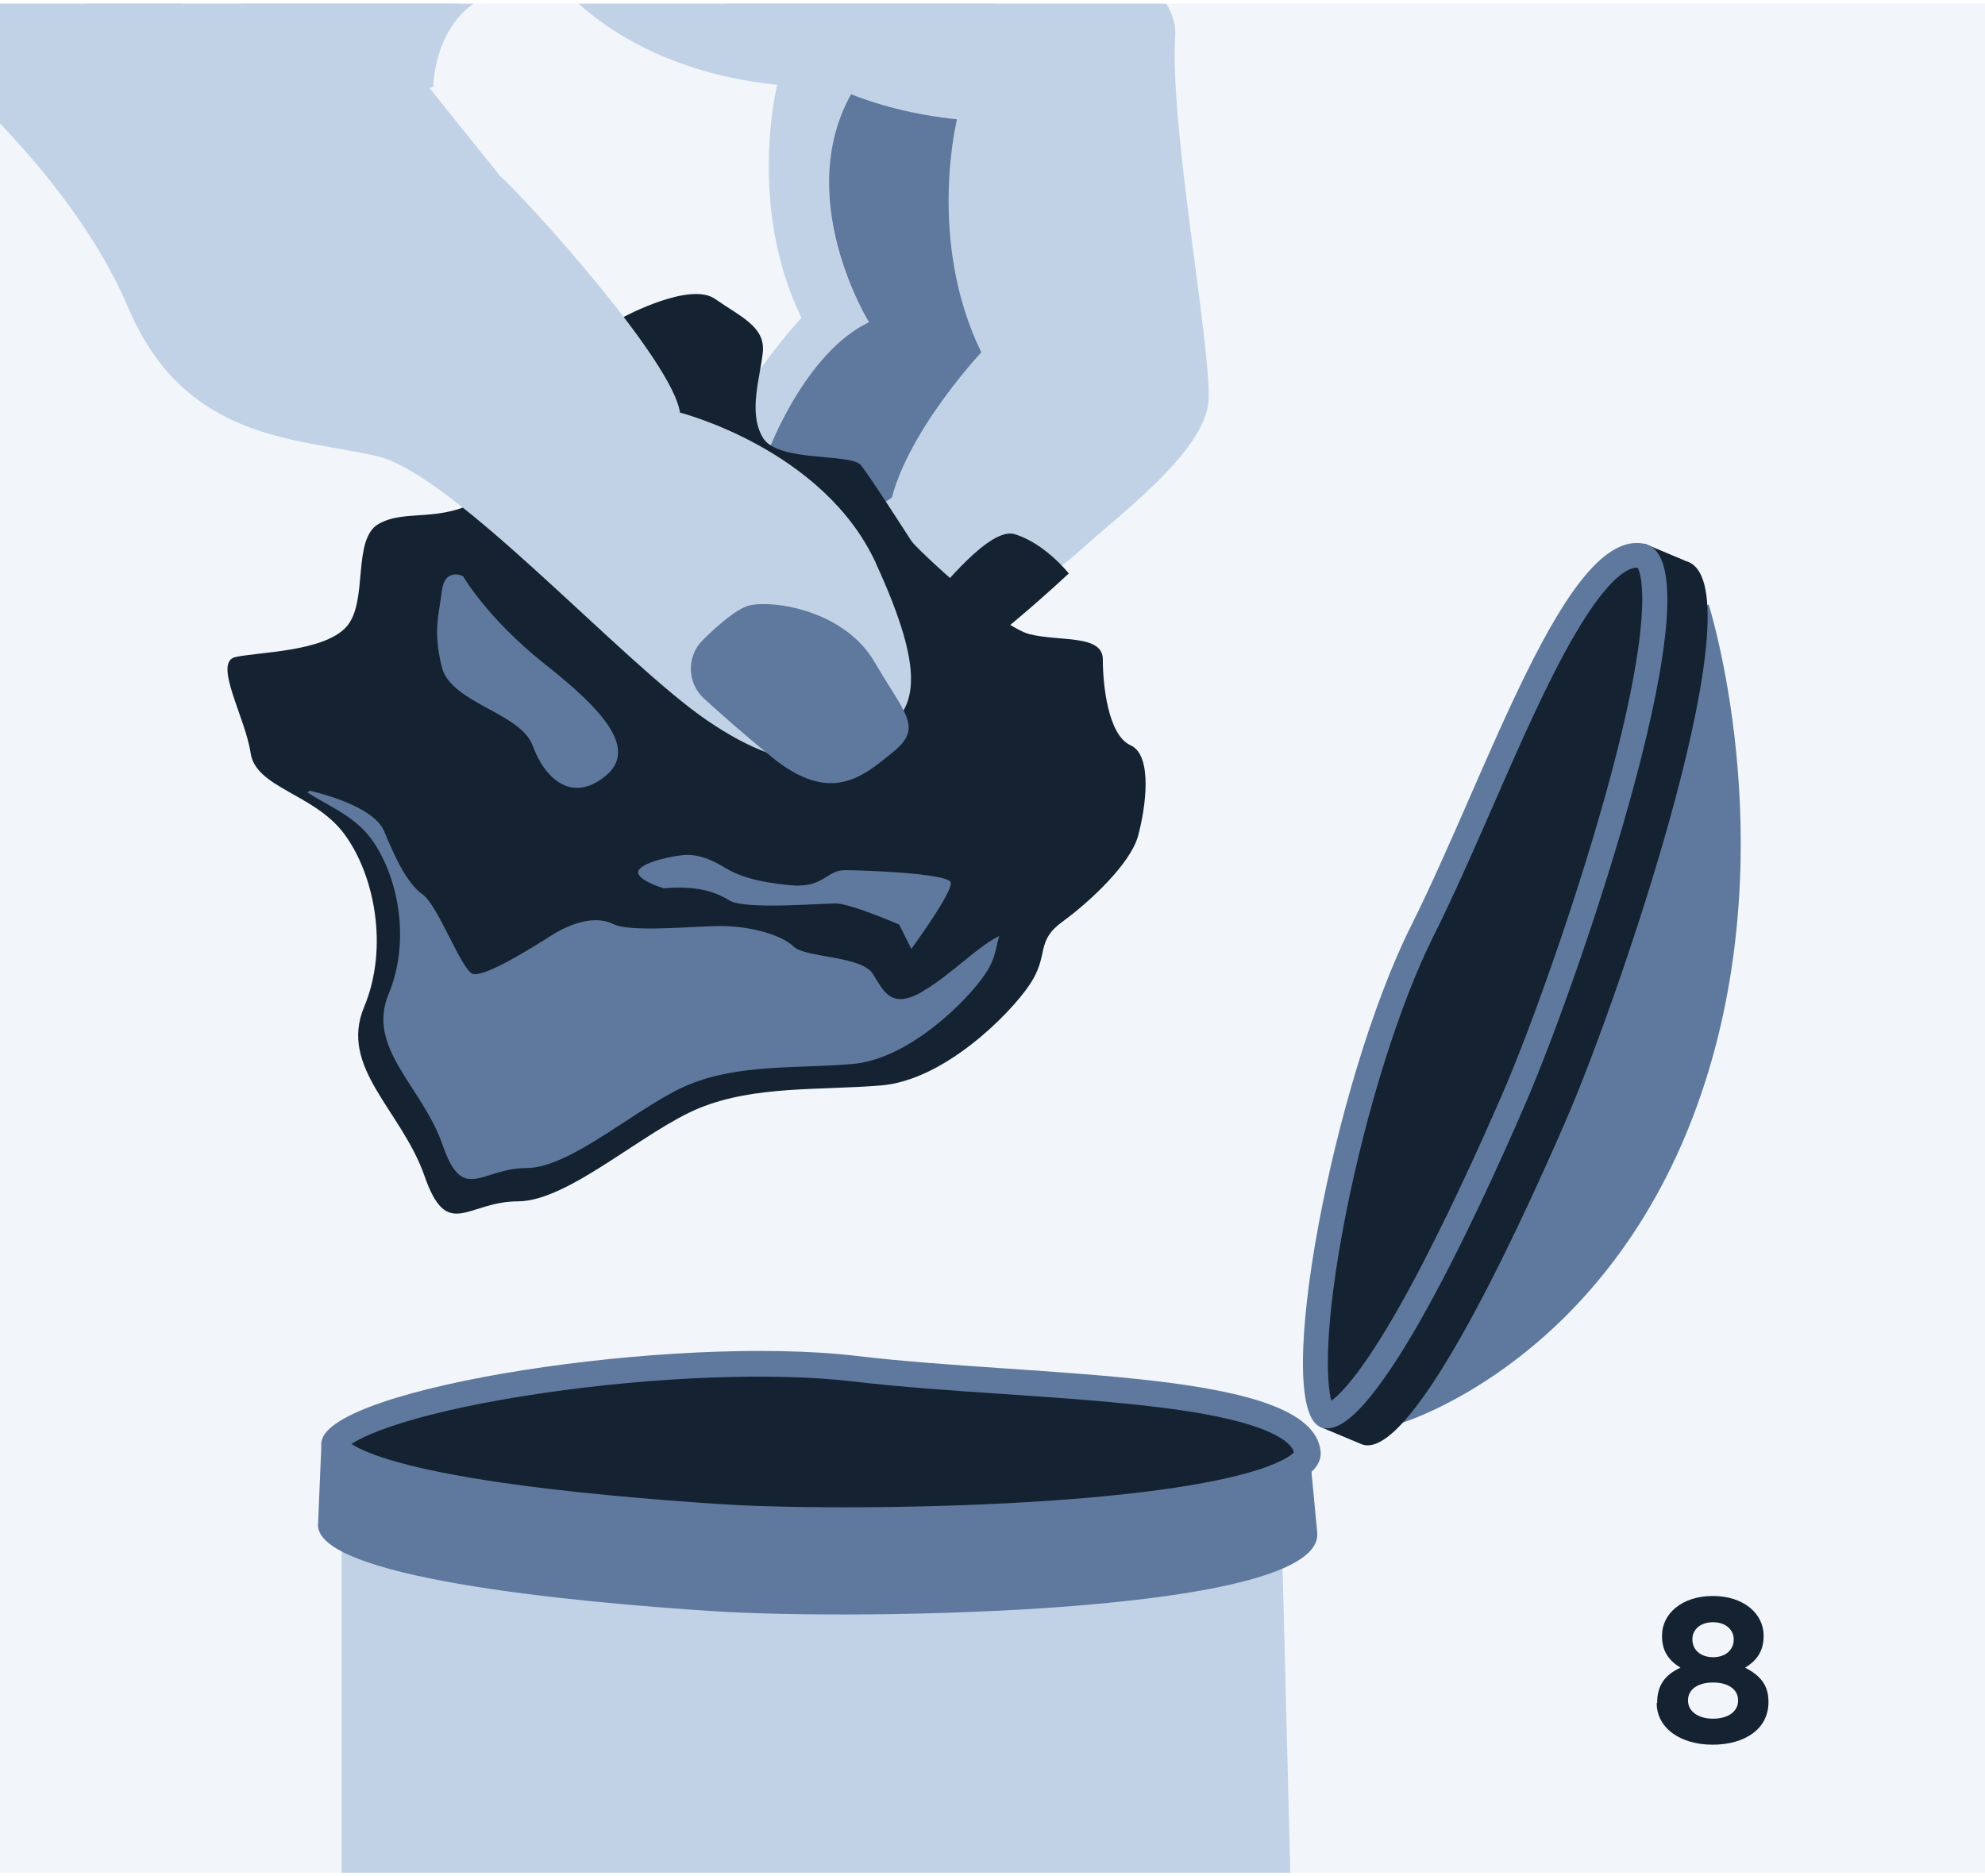 <?xml version="1.0" encoding="UTF-8"?>
<svg xmlns="http://www.w3.org/2000/svg" xmlns:xlink="http://www.w3.org/1999/xlink" id="Ebene_1" viewBox="0 0 81.68 77.22">
  <defs>
    <style>.cls-1{fill:none;}.cls-2{clip-path:url(#clippath);}.cls-3,.cls-4{fill:#c2d2e6;}.cls-5{fill:#142231;}.cls-6{fill:#5e799d;}.cls-7{clip-path:url(#clippath-1);}.cls-8{clip-path:url(#clippath-3);}.cls-9{clip-path:url(#clippath-2);}.cls-4{opacity:.2;}</style>
    <clipPath id="clippath">
      <rect class="cls-4" x="0" y="-90.91" width="81.68" height="76.92"></rect>
    </clipPath>
    <clipPath id="clippath-1">
      <rect class="cls-1" x="0" y="-93.29" width="81.68" height="81.68" transform="translate(93.29 -11.6) rotate(-90)"></rect>
    </clipPath>
    <clipPath id="clippath-2">
      <rect class="cls-4" x="0" y=".15" width="81.68" height="76.92"></rect>
    </clipPath>
    <clipPath id="clippath-3">
      <rect class="cls-1" x="0" y="-2.23" width="81.68" height="81.68" transform="translate(2.23 79.45) rotate(-90)"></rect>
    </clipPath>
  </defs>
  <g>
    <rect class="cls-4" x="0" y="-90.91" width="81.68" height="76.92"></rect>
    <g class="cls-2">
      <g class="cls-7">
        <path class="cls-3" d="M23.13-34.77L9.76,.79s-2.41,6.28,11.5,10.03c13.9,3.74,4.41-11.9,20.72-6.82l9.22-29.14-22.99-8.56-5.08-1.07Z"></path>
      </g>
    </g>
  </g>
  <g>
    <g>
      <rect class="cls-4" x="0" y=".15" width="81.68" height="76.92"></rect>
      <g class="cls-9">
        <g class="cls-8">
          <g>
            <path class="cls-3" d="M14.06,63.58v18.79s4.59,2.65,11.14,1.25c6.54-1.39,21.58-4.04,27.98-3.2l-.42-16.57-38.42-.97-.28,.7Z"></path>
            <path class="cls-6" d="M54.2,63.05l-.32-3.37-28.26-1.81-12.39,1.45-.14,3.34c-.32,2.25,10.4,3.27,16.34,3.65s25.16,.12,24.77-3.26Z"></path>
            <path class="cls-6" d="M70.31,24.88s3.06,9.61-.14,19.63c-3.66,11.45-12.53,14.06-12.53,14.06v-6.82l8.07-24.92,4.59-1.95Z"></path>
            <path class="cls-5" d="M69.33,23.07l-1.67-.7-.85,2.11c-2.36,2.91-4.72,9.6-7.08,14.32-1.66,3.33-3.14,8.5-3.9,12.84l-.83,2.06-.7,5.01,1.67,.7c1.95,.97,6.26-8.21,8.49-13.36,2.23-5.15,8.07-22.27,4.87-22.97Z"></path>
            <path class="cls-3" d="M22.26-1.62s2.49,4.36,9.72,5.11c0,0-1.25,4.98,1,9.59,0,0-3.86,4.11-3.86,7.23s1,4.11,1.87,4.11,4.49-1.74,5.98-3.12,5.23-4.11,5.36-6.23S40.7,3.74,40.95,0s-14.83-12.09-14.83-12.09l-6.19-6.05L2.45-11.71-2.6,2.63,6.19,1S10.55-2.99,22.26-1.62Z"></path>
            <path class="cls-6" d="M31.65,18.49s1.5-3.99,4.11-5.23c0,0-3.24-5.23-.62-9.59,2.62-4.36,7.48-.62,7.48-.62l2.99,8.1-3.36,5.73-8.22,5.33c-.62,.4-1.45,.24-1.88-.37-.62-.87-1.22-2.17-.49-3.34Z"></path>
            <path class="cls-3" d="M29.66-.2s2.49,4.36,9.72,5.11c0,0-1.25,4.98,1,9.59,0,0-3.86,4.11-3.86,7.23s1,4.11,1.87,4.11,4.49-1.74,5.98-3.12,5.23-4.11,5.36-6.23-1.62-11.34-1.37-15.08-14.83-12.09-14.83-12.09l-13.58-7.48-10.09,7.85L6.6-1.94,13.58,2.42S17.94-1.57,29.66-.2Z"></path>
            <path class="cls-5" d="M38.01,26.06c-.23-.26-.25-.65-.03-.93,.8-1.04,2.78-3.44,3.76-3.15,1.25,.37,2.24,1.62,2.24,1.62,0,0-3.74,3.49-4.49,3.49-.47,0-1.09-.6-1.49-1.03Z"></path>
            <path class="cls-5" d="M25.69,13.03s2.7-1.45,3.73-.73,2.07,1.14,1.97,2.18-.62,2.49,0,3.53,3.63,.62,4.04,1.14,1.87,2.8,2.07,3.11,3.63,3.53,4.87,3.84,3.01,0,3.01,1.04,.21,3.11,1.14,3.53,.62,2.59,.31,3.73-1.97,2.7-3.11,3.53-.52,1.35-1.35,2.59-3.53,3.94-6.12,4.15-5.18,0-7.47,.93c-2.28,.93-5.39,3.84-7.47,3.84s-2.9,1.66-3.84-1.04-3.53-4.46-2.49-6.95c1.04-2.49,.41-5.5-.83-7.15s-3.63-1.87-3.84-3.32-1.56-3.73-.62-3.94,3.63-.21,4.56-1.24,.21-3.63,1.35-4.25,2.49,0,4.25-1.04,6.01-5.39,5.81-7.47Z"></path>
            <path class="cls-6" d="M37.96,40.81c-1.3,.74-1.58,0-2.05-.74-.47-.74-2.79-.65-3.26-1.12-.47-.47-1.77-.84-2.98-.84s-3.72,.28-4.46-.09-1.77,0-2.51,.47c-.74,.47-2.79,1.77-3.26,1.58s-1.4-2.79-2.05-3.26c-.65-.47-1.12-1.49-1.58-2.6-.47-1.12-3.07-1.67-3.07-1.67l-.09,.07c.77,.52,1.89,.93,2.6,1.88,1.12,1.49,1.67,4.19,.74,6.42-.93,2.23,1.4,3.81,2.23,6.23,.84,2.42,1.58,.93,3.44,.93s4.65-2.6,6.7-3.44c2.05-.84,4.37-.65,6.7-.84,2.33-.19,4.74-2.6,5.49-3.72,.46-.69,.42-1.14,.57-1.55-.89,.42-2.03,1.64-3.18,2.29Z"></path>
            <path class="cls-6" d="M19.06,23.72s1,1.74,3.36,3.61c2.37,1.87,3.86,3.49,2.49,4.61s-2.49,.12-2.99-1.25-3.36-1.74-3.74-3.24c-.37-1.5-.12-2.12,0-3.12s.87-.62,.87-.62Z"></path>
            <path class="cls-6" d="M27.28,36.56c1.37-.12,2.12,.12,2.74,.5s3.74,.12,4.36,.12,2.62,.87,2.62,.87l.5,1s1.74-2.37,1.62-2.74-3.61-.5-4.36-.5-.87,.75-2.24,.62-2.12-.37-2.74-.75-1.12-.5-1.5-.5-1.74,.25-1.99,.62,1,.75,1,.75Z"></path>
            <path class="cls-3" d="M36.04,23.17c-2.16-4.69-8.06-6.19-8.06-6.19-.28-2.06-6-8.44-7.41-9.75l-2.9-3.61,.16-.04s0-2.51,1.95-3.62c1.95-1.11,.97-3.62,.97-3.62l-4.45-.84L14.07-.86l-1.94-2.42L-2.6,2.63S2.93,7.13,5.28,12.67c2.34,5.53,7.03,5.35,10.22,6.1,3.19,.75,10.03,8.44,13.6,10.88,3.56,2.44,5.95,2.04,7.6,.23,.82-.9,1.5-2.01-.66-6.7Z"></path>
            <path class="cls-6" d="M28.97,28.75c-.7-.64-.73-1.74-.05-2.41s1.44-1.32,1.94-1.43c1-.22,3.9,.22,5.13,2.34s2.01,2.68,.78,3.68-2.56,2.23-5.02,.22c-1.15-.94-2.1-1.78-2.79-2.41Z"></path>
            <path class="cls-6" d="M54.3,58.71c-1.95-.97,.56-14.2,3.76-20.6,3.2-6.4,6.4-16.43,9.61-15.73s-2.65,17.82-4.87,22.97-6.54,14.34-8.49,13.36Z"></path>
            <path class="cls-5" d="M54.78,57.64c-.19-.73-.33-2.93,.59-7.63,.85-4.32,2.23-8.71,3.6-11.45,.82-1.64,1.65-3.53,2.45-5.36,1.11-2.54,2.26-5.17,3.38-7.08,1.45-2.49,2.26-2.76,2.55-2.76,.01,0,.03,0,.04,0,.13,.24,.75,1.91-1.34,9.4-1.26,4.52-3.1,9.65-4.19,12.17-.97,2.24-2.44,5.48-3.92,8.2-1.77,3.24-2.75,4.22-3.15,4.51Z"></path>
            <path class="cls-6" d="M13.23,59.33c.32-2.25,14.48-4.42,22.01-3.53,7.53,.9,18.71,.53,19.1,3.91s-18.83,3.64-24.77,3.26c-5.94-.38-16.66-1.39-16.34-3.65Z"></path>
            <path class="cls-5" d="M14.47,59.42c.66-.44,2.84-1.35,7.87-2.09,4.64-.68,9.52-.86,12.75-.48,1.93,.23,4.11,.38,6.22,.52,2.94,.2,5.98,.41,8.28,.83,3,.55,3.55,1.25,3.64,1.53,0,.01,0,.03,.01,.04-.2,.22-1.66,1.4-9.92,1.98-4.98,.35-10.76,.34-13.67,.15-2.58-.17-6.34-.47-9.58-.97-3.86-.6-5.18-1.22-5.61-1.51Z"></path>
          </g>
        </g>
      </g>
    </g>
    <path class="cls-5" d="M68.19,70.09v-.02c0-.72,.33-1.15,.96-1.44-.46-.28-.76-.66-.76-1.3v-.02c0-.91,.83-1.63,2.09-1.63s2.09,.72,2.09,1.63v.02c0,.64-.3,1.02-.76,1.3,.6,.31,.96,.7,.96,1.4v.02c0,1.11-.98,1.75-2.3,1.75s-2.3-.68-2.3-1.72Zm3.33-.1v-.02c0-.46-.43-.73-1.03-.73s-1.03,.27-1.03,.73v.02c0,.41,.38,.74,1.03,.74s1.03-.32,1.03-.74Zm-.18-2.51v-.02c0-.37-.31-.7-.85-.7s-.85,.32-.85,.69v.02c0,.42,.33,.73,.85,.73s.85-.31,.85-.72Z"></path>
  </g>
</svg>
